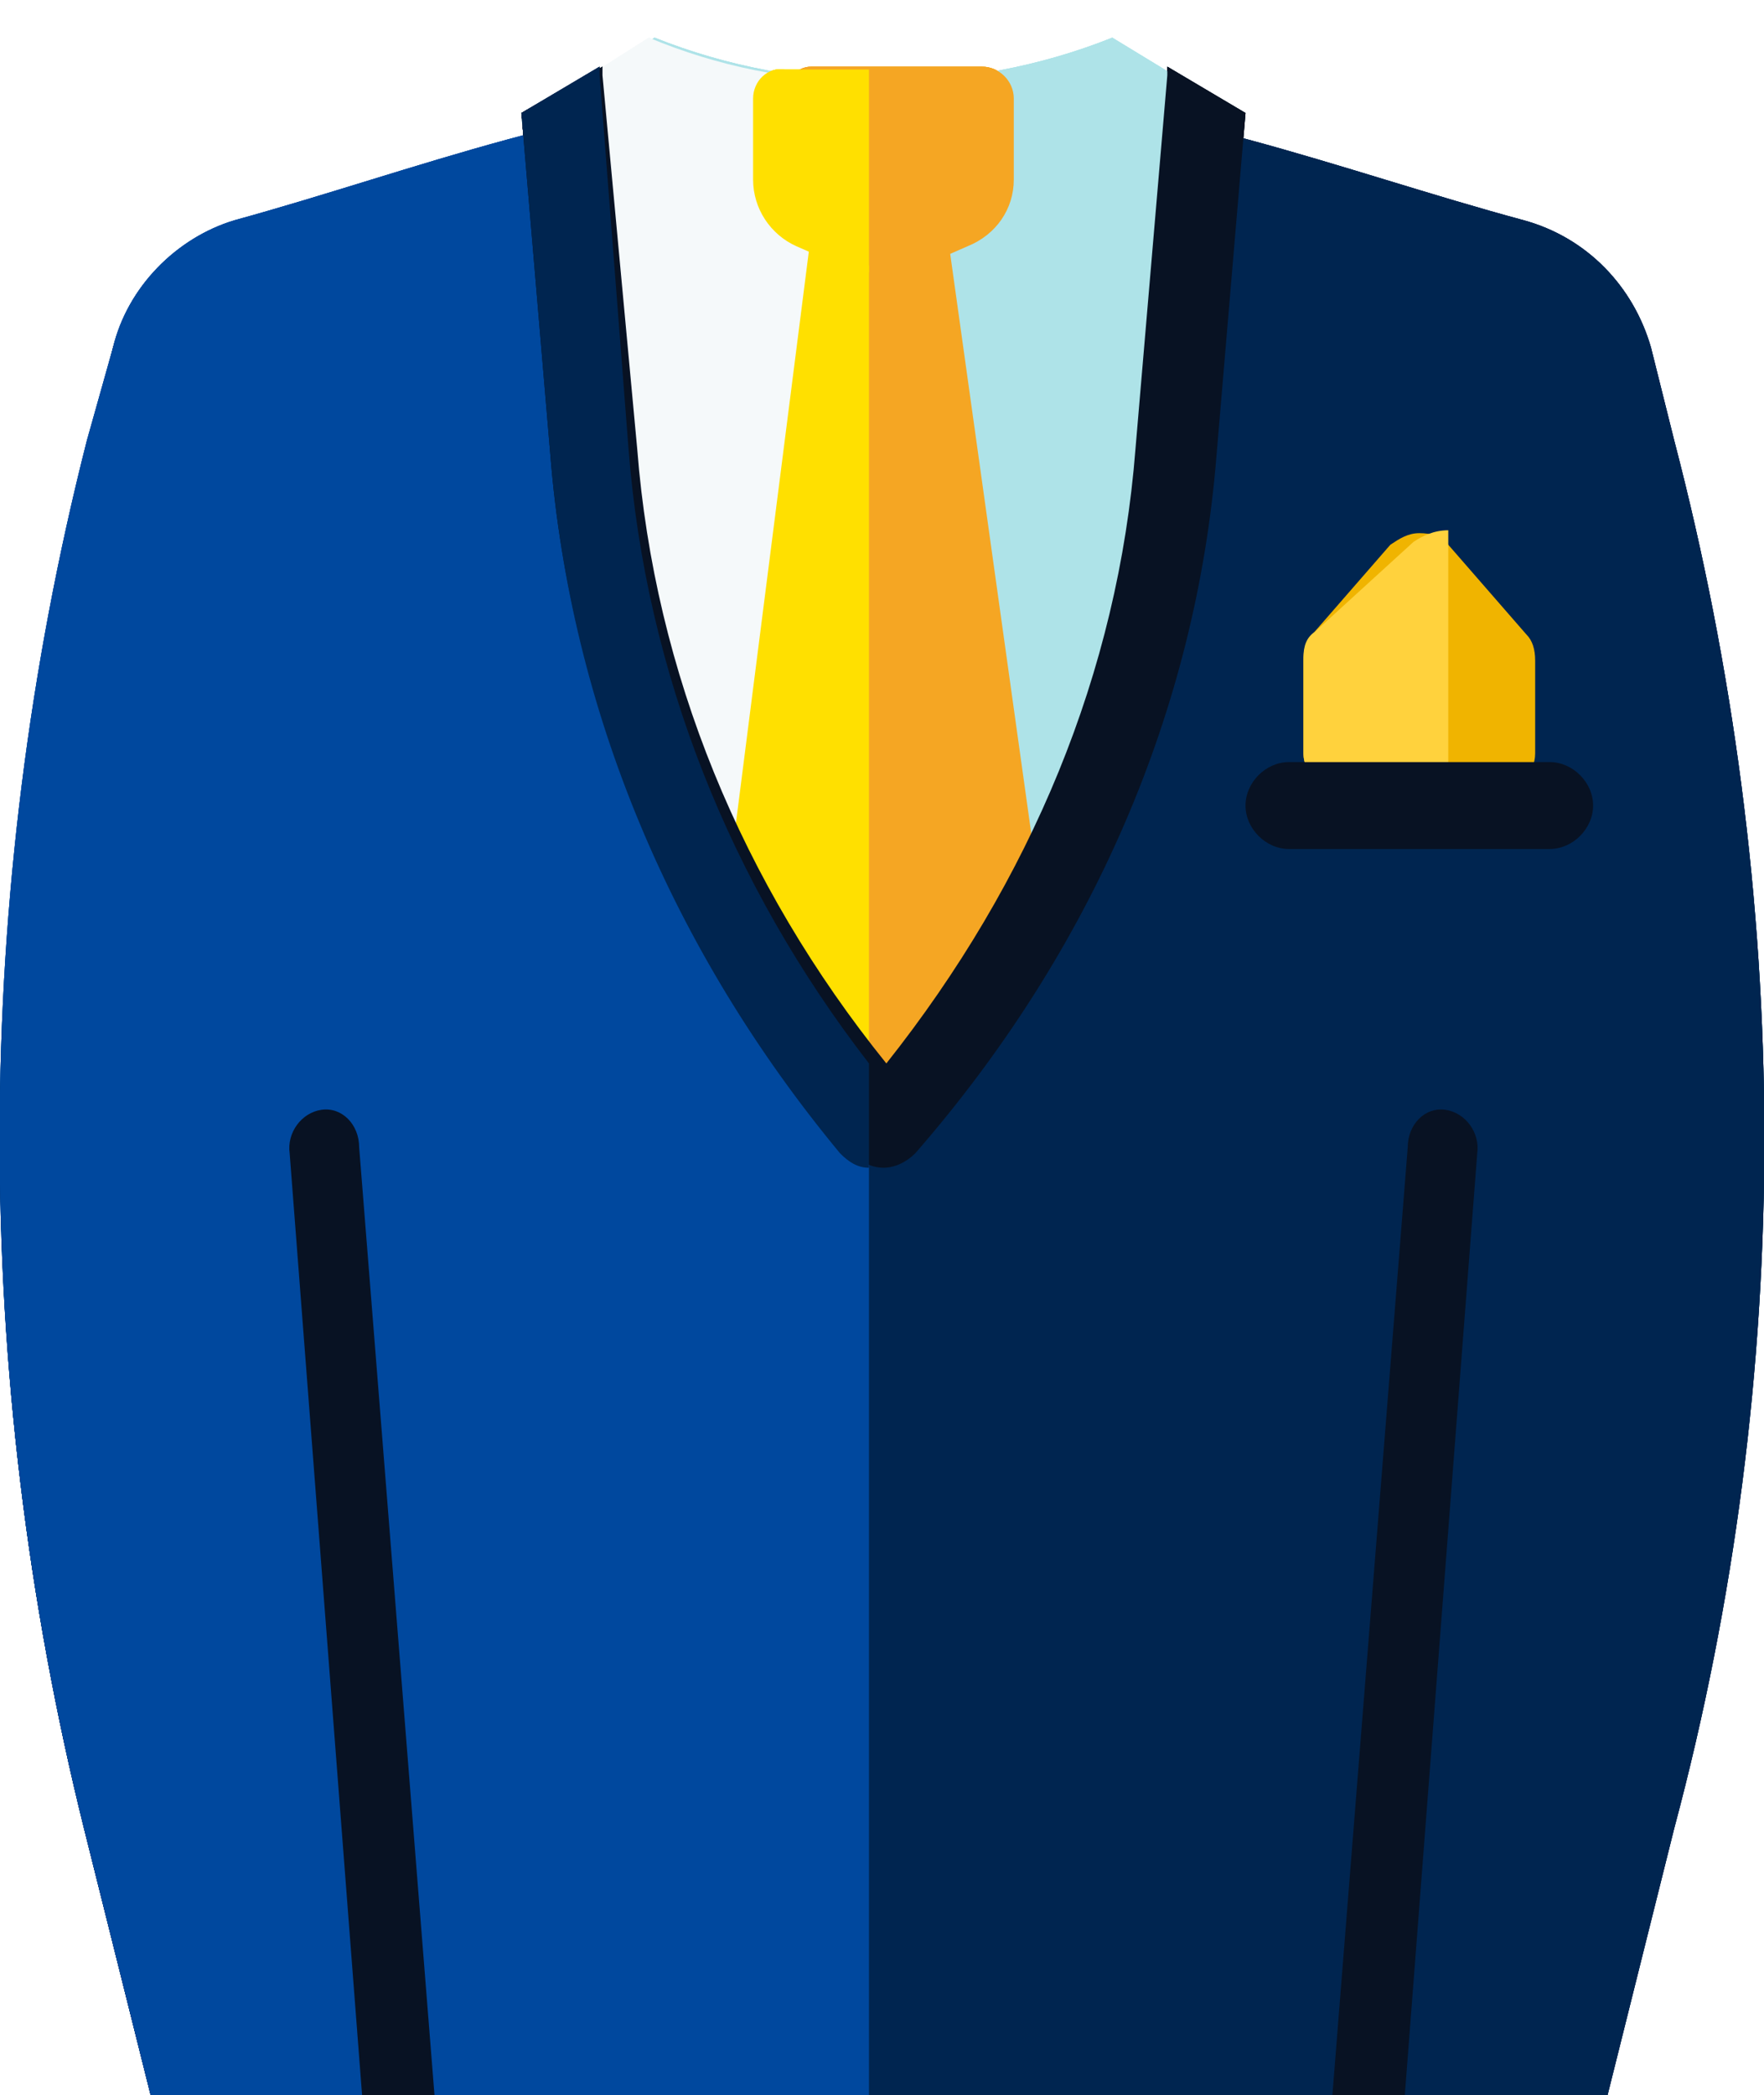 <?xml version="1.0" encoding="utf-8"?>
<!-- Generator: Adobe Illustrator 22.1.0, SVG Export Plug-In . SVG Version: 6.00 Build 0)  -->
<svg version="1.1" id="Capa_1" xmlns="http://www.w3.org/2000/svg" xmlns:xlink="http://www.w3.org/1999/xlink" x="0px" y="0px"
	 viewBox="0 0 60.9 72.3" style="enable-background:new 0 0 60.9 72.3;" xml:space="preserve">
<style type="text/css">
	.st0{clip-path:url(#SVGID_2_);}
	.st1{clip-path:url(#SVGID_4_);enable-background:new    ;}
	.st2{clip-path:url(#SVGID_6_);}
	.st3{clip-path:url(#SVGID_8_);}
	.st4{clip-path:url(#SVGID_10_);fill:#002550;}
	.st5{clip-path:url(#SVGID_12_);}
	.st6{clip-path:url(#SVGID_14_);fill:#00489E;}
	.st7{clip-path:url(#SVGID_16_);}
	.st8{clip-path:url(#SVGID_18_);fill:#F0B400;}
	.st9{clip-path:url(#SVGID_20_);}
	.st10{clip-path:url(#SVGID_22_);fill:#FFD23D;}
	.st11{clip-path:url(#SVGID_24_);}
	.st12{clip-path:url(#SVGID_26_);fill:#081223;}
	.st13{clip-path:url(#SVGID_28_);}
	.st14{clip-path:url(#SVGID_30_);fill:#081223;}
	.st15{clip-path:url(#SVGID_32_);}
	.st16{clip-path:url(#SVGID_34_);fill:#081223;}
	.st17{clip-path:url(#SVGID_36_);}
	.st18{clip-path:url(#SVGID_38_);enable-background:new    ;}
	.st19{clip-path:url(#SVGID_40_);}
	.st20{clip-path:url(#SVGID_42_);}
	.st21{clip-path:url(#SVGID_44_);fill:#AEE3E8;}
	.st22{clip-path:url(#SVGID_46_);}
	.st23{clip-path:url(#SVGID_48_);enable-background:new    ;}
	.st24{clip-path:url(#SVGID_50_);}
	.st25{clip-path:url(#SVGID_52_);}
	.st26{clip-path:url(#SVGID_54_);fill:#F5F9FA;}
	.st27{clip-path:url(#SVGID_56_);}
	.st28{clip-path:url(#SVGID_58_);fill:#F5A623;}
	.st29{clip-path:url(#SVGID_60_);}
	.st30{clip-path:url(#SVGID_62_);fill:#FFE000;}
	.st31{clip-path:url(#SVGID_64_);}
	.st32{clip-path:url(#SVGID_66_);fill:#F5A623;}
	.st33{clip-path:url(#SVGID_68_);}
	.st34{clip-path:url(#SVGID_70_);fill:#FFE000;}
	.st35{clip-path:url(#SVGID_72_);}
	.st36{clip-path:url(#SVGID_74_);fill:#081223;}
	.st37{clip-path:url(#SVGID_76_);}
	.st38{clip-path:url(#SVGID_78_);fill:#002550;}
	.st39{clip-path:url(#SVGID_80_);}
	.st40{clip-path:url(#SVGID_82_);enable-background:new    ;}
	.st41{clip-path:url(#SVGID_84_);}
	.st42{clip-path:url(#SVGID_86_);}
	.st43{clip-path:url(#SVGID_88_);fill:#002550;}
	.st44{clip-path:url(#SVGID_90_);}
	.st45{clip-path:url(#SVGID_92_);fill:#00489E;}
	.st46{clip-path:url(#SVGID_94_);}
	.st47{clip-path:url(#SVGID_96_);fill:#F0B400;}
	.st48{clip-path:url(#SVGID_98_);}
	.st49{clip-path:url(#SVGID_100_);fill:#FFD23D;}
	.st50{clip-path:url(#SVGID_102_);}
	.st51{clip-path:url(#SVGID_104_);fill:#081223;}
	.st52{clip-path:url(#SVGID_106_);}
	.st53{clip-path:url(#SVGID_108_);fill:#081223;}
	.st54{clip-path:url(#SVGID_110_);}
	.st55{clip-path:url(#SVGID_112_);fill:#081223;}
	.st56{clip-path:url(#SVGID_114_);}
	.st57{clip-path:url(#SVGID_116_);enable-background:new    ;}
	.st58{clip-path:url(#SVGID_118_);}
	.st59{clip-path:url(#SVGID_120_);}
	.st60{clip-path:url(#SVGID_122_);fill:#AEE3E8;}
	.st61{clip-path:url(#SVGID_124_);}
	.st62{clip-path:url(#SVGID_126_);enable-background:new    ;}
	.st63{clip-path:url(#SVGID_128_);}
	.st64{clip-path:url(#SVGID_130_);}
	.st65{clip-path:url(#SVGID_132_);fill:#F5F9FA;}
	.st66{clip-path:url(#SVGID_134_);}
	.st67{clip-path:url(#SVGID_136_);fill:#F5A623;}
	.st68{clip-path:url(#SVGID_138_);}
	.st69{clip-path:url(#SVGID_140_);fill:#FFE000;}
	.st70{clip-path:url(#SVGID_142_);}
	.st71{clip-path:url(#SVGID_144_);fill:#F5A623;}
	.st72{clip-path:url(#SVGID_146_);}
	.st73{clip-path:url(#SVGID_148_);fill:#FFE000;}
	.st74{clip-path:url(#SVGID_150_);}
	.st75{clip-path:url(#SVGID_152_);fill:#081223;}
	.st76{clip-path:url(#SVGID_154_);}
	.st77{clip-path:url(#SVGID_156_);fill:#002550;}
	.st78{clip-path:url(#SVGID_158_);}
	.st79{clip-path:url(#SVGID_160_);enable-background:new    ;}
	.st80{clip-path:url(#SVGID_162_);}
	.st81{clip-path:url(#SVGID_164_);}
	.st82{clip-path:url(#SVGID_166_);fill:#002550;}
	.st83{clip-path:url(#SVGID_168_);}
	.st84{clip-path:url(#SVGID_170_);fill:#00489E;}
	.st85{clip-path:url(#SVGID_172_);}
	.st86{clip-path:url(#SVGID_174_);fill:#F0B400;}
	.st87{clip-path:url(#SVGID_176_);}
	.st88{clip-path:url(#SVGID_178_);fill:#FFD23D;}
	.st89{clip-path:url(#SVGID_180_);}
	.st90{clip-path:url(#SVGID_182_);fill:#081223;}
	.st91{clip-path:url(#SVGID_184_);}
	.st92{clip-path:url(#SVGID_186_);fill:#081223;}
	.st93{clip-path:url(#SVGID_188_);}
	.st94{clip-path:url(#SVGID_190_);fill:#081223;}
	.st95{clip-path:url(#SVGID_192_);}
	.st96{clip-path:url(#SVGID_194_);enable-background:new    ;}
	.st97{clip-path:url(#SVGID_196_);}
	.st98{clip-path:url(#SVGID_198_);}
	.st99{clip-path:url(#SVGID_200_);fill:#AEE3E8;}
	.st100{clip-path:url(#SVGID_202_);}
	.st101{clip-path:url(#SVGID_204_);enable-background:new    ;}
	.st102{clip-path:url(#SVGID_206_);}
	.st103{clip-path:url(#SVGID_208_);}
	.st104{clip-path:url(#SVGID_210_);fill:#F5F9FA;}
	.st105{clip-path:url(#SVGID_212_);}
	.st106{clip-path:url(#SVGID_214_);fill:#F5A623;}
	.st107{clip-path:url(#SVGID_216_);}
	.st108{clip-path:url(#SVGID_218_);fill:#FFE000;}
	.st109{clip-path:url(#SVGID_220_);}
	.st110{clip-path:url(#SVGID_222_);fill:#F5A623;}
	.st111{clip-path:url(#SVGID_224_);}
	.st112{clip-path:url(#SVGID_226_);fill:#FFE000;}
	.st113{clip-path:url(#SVGID_228_);}
	.st114{clip-path:url(#SVGID_230_);fill:#081223;}
	.st115{clip-path:url(#SVGID_232_);}
	.st116{clip-path:url(#SVGID_234_);fill:#002550;}
</style>
<g>
	<defs>
		<rect id="SVGID_1_" x="0" y="3.3" width="60.9" height="69"/>
	</defs>
	<clipPath id="SVGID_2_">
		<use xlink:href="#SVGID_1_"  style="overflow:visible;"/>
	</clipPath>
	<g class="st0">
		<defs>
			<rect id="SVGID_3_" x="-925" y="-1519.7" width="1920" height="7775"/>
		</defs>
		<clipPath id="SVGID_4_">
			<use xlink:href="#SVGID_3_"  style="overflow:visible;"/>
		</clipPath>
		<g class="st1">
			<g>
				<defs>
					<rect id="SVGID_5_" x="-2" y="3.3" width="64" height="69"/>
				</defs>
				<clipPath id="SVGID_6_">
					<use xlink:href="#SVGID_5_"  style="overflow:visible;"/>
				</clipPath>
				<g class="st2">
					<defs>
						<path id="SVGID_7_" d="M57.8,15.2L57,12c-0.6-2.1-2.2-3.8-4.4-4.4c-6.3-1.7-12.7-4.3-19.2-4.3h-2.9h0h-2.9
							c-6.5,0-13,2.6-19.2,4.3C6.1,8.2,4.5,9.9,3.9,12l-0.8,3.2C-1,30.9-1,47.4,2.9,63.1l2.3,9.2h50.3l2.3-9.2
							C62,47.4,61.9,30.9,57.8,15.2"/>
					</defs>
					<clipPath id="SVGID_8_">
						<use xlink:href="#SVGID_7_"  style="overflow:visible;"/>
					</clipPath>
					<g class="st3">
						<defs>
							<rect id="SVGID_9_" x="0" y="3.3" width="61" height="69"/>
						</defs>
						<clipPath id="SVGID_10_">
							<use xlink:href="#SVGID_9_"  style="overflow:visible;"/>
						</clipPath>
						<rect x="-5" y="-1.7" class="st4" width="70.9" height="79"/>
					</g>
				</g>
			</g>
		</g>
	</g>
</g>
<g>
	<defs>
		<path id="SVGID_11_" d="M30,3.3h-2.9c-6.4,0-12.8,2.6-19,4.3C6.1,8.2,4.4,9.9,3.9,12L3,15.2C-1,30.9-1,47.4,2.9,63.1l2.3,9.2H30
			L30,3.3z"/>
	</defs>
	<clipPath id="SVGID_12_">
		<use xlink:href="#SVGID_11_"  style="overflow:visible;"/>
	</clipPath>
	<g class="st5">
		<defs>
			<rect id="SVGID_13_" x="-925" y="-1519.7" width="1920" height="7775"/>
		</defs>
		<clipPath id="SVGID_14_">
			<use xlink:href="#SVGID_13_"  style="overflow:visible;"/>
		</clipPath>
		<rect x="-5" y="-1.7" class="st6" width="40" height="79"/>
	</g>
</g>
<g>
	<defs>
		<path id="SVGID_15_" d="M52.7,21.9L50,18.8c-0.2-0.3-0.6-0.4-1-0.4c-0.4,0-0.7,0.2-1,0.4l-2.7,3.1c-0.2,0.2-0.3,0.5-0.3,0.9V26
			c0,0.7,0.6,1.3,1.3,1.3h5.4c0.7,0,1.3-0.6,1.3-1.3v-3.2C53,22.4,52.9,22.1,52.7,21.9"/>
	</defs>
	<clipPath id="SVGID_16_">
		<use xlink:href="#SVGID_15_"  style="overflow:visible;"/>
	</clipPath>
	<g class="st7">
		<defs>
			<rect id="SVGID_17_" x="-925" y="-1519.7" width="1920" height="7775"/>
		</defs>
		<clipPath id="SVGID_18_">
			<use xlink:href="#SVGID_17_"  style="overflow:visible;"/>
		</clipPath>
		<rect x="40" y="13.3" class="st8" width="18" height="19"/>
	</g>
</g>
<g>
	<defs>
		<path id="SVGID_19_" d="M50,18.3c-0.5,0-0.9,0.2-1.2,0.4l-3.4,3.1c-0.3,0.2-0.4,0.5-0.4,0.9V26c0,0.7,0.7,1.3,1.6,1.3H50L50,18.3z
			"/>
	</defs>
	<clipPath id="SVGID_20_">
		<use xlink:href="#SVGID_19_"  style="overflow:visible;"/>
	</clipPath>
	<g class="st9">
		<defs>
			<rect id="SVGID_21_" x="-925" y="-1519.7" width="1920" height="7775"/>
		</defs>
		<clipPath id="SVGID_22_">
			<use xlink:href="#SVGID_21_"  style="overflow:visible;"/>
		</clipPath>
		<rect x="40" y="13.3" class="st10" width="15" height="19"/>
	</g>
</g>
<g>
	<defs>
		<path id="SVGID_23_" d="M49.9,38.3c-0.7-0.1-1.3,0.5-1.3,1.3L46,72.3h2.5L51,39.8C51.1,39.1,50.6,38.4,49.9,38.3"/>
	</defs>
	<clipPath id="SVGID_24_">
		<use xlink:href="#SVGID_23_"  style="overflow:visible;"/>
	</clipPath>
	<g class="st11">
		<defs>
			<rect id="SVGID_25_" x="-925" y="-1519.7" width="1920" height="7775"/>
		</defs>
		<clipPath id="SVGID_26_">
			<use xlink:href="#SVGID_25_"  style="overflow:visible;"/>
		</clipPath>
		<rect x="41" y="33.3" class="st12" width="15" height="44"/>
	</g>
</g>
<g>
	<defs>
		<path id="SVGID_27_" d="M11.1,38.3c-0.7,0.1-1.2,0.8-1.1,1.5l2.5,32.5H15l-2.6-32.7C12.4,38.8,11.8,38.2,11.1,38.3"/>
	</defs>
	<clipPath id="SVGID_28_">
		<use xlink:href="#SVGID_27_"  style="overflow:visible;"/>
	</clipPath>
	<g class="st13">
		<defs>
			<rect id="SVGID_29_" x="-925" y="-1519.7" width="1920" height="7775"/>
		</defs>
		<clipPath id="SVGID_30_">
			<use xlink:href="#SVGID_29_"  style="overflow:visible;"/>
		</clipPath>
		<rect x="5" y="33.3" class="st14" width="15" height="44"/>
	</g>
</g>
<g>
	<defs>
		<path id="SVGID_31_" d="M53.5,26.3h-9c-0.8,0-1.5,0.7-1.5,1.5s0.7,1.5,1.5,1.5h9c0.8,0,1.5-0.7,1.5-1.5S54.3,26.3,53.5,26.3"/>
	</defs>
	<clipPath id="SVGID_32_">
		<use xlink:href="#SVGID_31_"  style="overflow:visible;"/>
	</clipPath>
	<g class="st15">
		<defs>
			<rect id="SVGID_33_" x="-925" y="-1519.7" width="1920" height="7775"/>
		</defs>
		<clipPath id="SVGID_34_">
			<use xlink:href="#SVGID_33_"  style="overflow:visible;"/>
		</clipPath>
		<rect x="38" y="21.3" class="st16" width="22" height="13"/>
	</g>
</g>
<g>
	<defs>
		<rect id="SVGID_35_" x="18" y="1.3" width="24.9" height="36"/>
	</defs>
	<clipPath id="SVGID_36_">
		<use xlink:href="#SVGID_35_"  style="overflow:visible;"/>
	</clipPath>
	<g class="st17">
		<defs>
			<rect id="SVGID_37_" x="-925" y="-1519.7" width="1920" height="7775"/>
		</defs>
		<clipPath id="SVGID_38_">
			<use xlink:href="#SVGID_37_"  style="overflow:visible;"/>
		</clipPath>
		<g class="st18">
			<g>
				<defs>
					<rect id="SVGID_39_" x="18" y="1.3" width="25" height="36"/>
				</defs>
				<clipPath id="SVGID_40_">
					<use xlink:href="#SVGID_39_"  style="overflow:visible;"/>
				</clipPath>
				<g class="st19">
					<defs>
						<path id="SVGID_41_" d="M38.4,1.3c-2.5,1-5.2,1.5-7.9,1.5c-2.7,0-5.4-0.5-7.9-1.5L18,4.1l1.4,8.4c1.3,7.9,4.3,15.5,8.9,22.1
							l2.2,2.8l2.2-2.8c4.6-6.6,7.6-14.2,8.9-22.1l1.4-8.4L38.4,1.3z"/>
					</defs>
					<clipPath id="SVGID_42_">
						<use xlink:href="#SVGID_41_"  style="overflow:visible;"/>
					</clipPath>
					<g class="st20">
						<defs>
							<rect id="SVGID_43_" x="18" y="1.3" width="25" height="36"/>
						</defs>
						<clipPath id="SVGID_44_">
							<use xlink:href="#SVGID_43_"  style="overflow:visible;"/>
						</clipPath>
						<rect x="13" y="-3.7" class="st21" width="34.9" height="46"/>
					</g>
				</g>
			</g>
		</g>
	</g>
</g>
<g>
	<defs>
		<rect id="SVGID_45_" x="18" y="1.3" width="11.9" height="36"/>
	</defs>
	<clipPath id="SVGID_46_">
		<use xlink:href="#SVGID_45_"  style="overflow:visible;"/>
	</clipPath>
	<g class="st22">
		<defs>
			<rect id="SVGID_47_" x="-925" y="-1519.7" width="1920" height="7775"/>
		</defs>
		<clipPath id="SVGID_48_">
			<use xlink:href="#SVGID_47_"  style="overflow:visible;"/>
		</clipPath>
		<g class="st23">
			<g>
				<defs>
					<rect id="SVGID_49_" x="18" y="1.3" width="12" height="36"/>
				</defs>
				<clipPath id="SVGID_50_">
					<use xlink:href="#SVGID_49_"  style="overflow:visible;"/>
				</clipPath>
				<g class="st24">
					<defs>
						<path id="SVGID_51_" d="M29.9,2.8c-2.6,0-5.1-0.5-7.5-1.5L18,4.1l1.3,8.4c1.2,7.9,4.1,15.5,8.5,22.1l2.1,2.8V2.8z"/>
					</defs>
					<clipPath id="SVGID_52_">
						<use xlink:href="#SVGID_51_"  style="overflow:visible;"/>
					</clipPath>
					<g class="st25">
						<defs>
							<rect id="SVGID_53_" x="18" y="1.3" width="12" height="36"/>
						</defs>
						<clipPath id="SVGID_54_">
							<use xlink:href="#SVGID_53_"  style="overflow:visible;"/>
						</clipPath>
						<rect x="13" y="-3.7" class="st26" width="21.9" height="46"/>
					</g>
				</g>
			</g>
		</g>
	</g>
</g>
<g>
	<defs>
		<polygon id="SVGID_55_" points="36,31.6 30.5,37.3 25,31.6 28.4,7.3 32.6,7.3 		"/>
	</defs>
	<clipPath id="SVGID_56_">
		<use xlink:href="#SVGID_55_"  style="overflow:visible;"/>
	</clipPath>
	<g class="st27">
		<defs>
			<rect id="SVGID_57_" x="-925" y="-1519.7" width="1920" height="7775"/>
		</defs>
		<clipPath id="SVGID_58_">
			<use xlink:href="#SVGID_57_"  style="overflow:visible;"/>
		</clipPath>
		<rect x="20" y="2.3" class="st28" width="21" height="40"/>
	</g>
</g>
<g>
	<defs>
		<polygon id="SVGID_59_" points="30,37.3 25,31.6 28.1,7.3 30,7.3 		"/>
	</defs>
	<clipPath id="SVGID_60_">
		<use xlink:href="#SVGID_59_"  style="overflow:visible;"/>
	</clipPath>
	<g class="st29">
		<defs>
			<rect id="SVGID_61_" x="-925" y="-1519.7" width="1920" height="7775"/>
		</defs>
		<clipPath id="SVGID_62_">
			<use xlink:href="#SVGID_61_"  style="overflow:visible;"/>
		</clipPath>
		<rect x="20" y="2.3" class="st30" width="15" height="40"/>
	</g>
</g>
<g>
	<defs>
		<path id="SVGID_63_" d="M27,3.4v2.8c0,1,0.6,1.9,1.5,2.3l1.6,0.7c0.6,0.2,1.2,0.2,1.7,0l1.6-0.7C34.4,8.1,35,7.2,35,6.2V3.4
			c0-0.6-0.5-1.1-1.1-1.1h-5.9C27.5,2.3,27,2.8,27,3.4"/>
	</defs>
	<clipPath id="SVGID_64_">
		<use xlink:href="#SVGID_63_"  style="overflow:visible;"/>
	</clipPath>
	<g class="st31">
		<defs>
			<rect id="SVGID_65_" x="-925" y="-1519.7" width="1920" height="7775"/>
		</defs>
		<clipPath id="SVGID_66_">
			<use xlink:href="#SVGID_65_"  style="overflow:visible;"/>
		</clipPath>
		<rect x="22" y="-2.7" class="st32" width="18" height="17"/>
	</g>
</g>
<g>
	<defs>
		<path id="SVGID_67_" d="M26,3.4v2.8c0,1,0.6,1.9,1.5,2.3l1.6,0.7c0.3,0.1,0.6,0.2,0.9,0.2v-7h-2.9C26.5,2.3,26,2.8,26,3.4"/>
	</defs>
	<clipPath id="SVGID_68_">
		<use xlink:href="#SVGID_67_"  style="overflow:visible;"/>
	</clipPath>
	<g class="st33">
		<defs>
			<rect id="SVGID_69_" x="-925" y="-1519.7" width="1920" height="7775"/>
		</defs>
		<clipPath id="SVGID_70_">
			<use xlink:href="#SVGID_69_"  style="overflow:visible;"/>
		</clipPath>
		<rect x="21" y="-2.7" class="st34" width="14" height="17"/>
	</g>
</g>
<g>
	<defs>
		<path id="SVGID_71_" d="M40.3,2.3c0,0.1,0,0.2,0,0.3l-1.1,12.9c-0.6,7.7-3.6,14.9-8.6,21.2c-5-6.2-8-13.5-8.6-21.2L20.8,2.6
			c0-0.1,0-0.2,0-0.3L18,3.9l1,11.8c0.7,8.8,4.3,17.1,10.4,24.1c0.3,0.3,0.7,0.5,1.1,0.5s0.8-0.2,1.1-0.5c6.1-7,9.7-15.3,10.4-24.1
			l1-11.8L40.3,2.3z"/>
	</defs>
	<clipPath id="SVGID_72_">
		<use xlink:href="#SVGID_71_"  style="overflow:visible;"/>
	</clipPath>
	<g class="st35">
		<defs>
			<rect id="SVGID_73_" x="-925" y="-1519.7" width="1920" height="7775"/>
		</defs>
		<clipPath id="SVGID_74_">
			<use xlink:href="#SVGID_73_"  style="overflow:visible;"/>
		</clipPath>
		<rect x="13" y="-2.7" class="st36" width="35" height="48"/>
	</g>
</g>
<g>
	<defs>
		<path id="SVGID_75_" d="M30,36.7c-4.8-6.2-7.7-13.5-8.3-21.2l-1-12.9c0-0.1,0-0.2,0-0.3L18,3.9l1,11.8c0.7,8.8,4.2,17.1,10,24.1
			c0.3,0.3,0.6,0.5,1,0.5V36.7z"/>
	</defs>
	<clipPath id="SVGID_76_">
		<use xlink:href="#SVGID_75_"  style="overflow:visible;"/>
	</clipPath>
	<g class="st37">
		<defs>
			<rect id="SVGID_77_" x="-925" y="-1519.7" width="1920" height="7775"/>
		</defs>
		<clipPath id="SVGID_78_">
			<use xlink:href="#SVGID_77_"  style="overflow:visible;"/>
		</clipPath>
		<rect x="13" y="-2.7" class="st38" width="22" height="48"/>
	</g>
</g>
<g>
	<defs>
		<rect id="SVGID_79_" x="0" y="3.3" width="60.9" height="69"/>
	</defs>
	<clipPath id="SVGID_80_">
		<use xlink:href="#SVGID_79_"  style="overflow:visible;"/>
	</clipPath>
	<g class="st39">
		<defs>
			<rect id="SVGID_81_" x="-925" y="-1519.7" width="1920" height="7775"/>
		</defs>
		<clipPath id="SVGID_82_">
			<use xlink:href="#SVGID_81_"  style="overflow:visible;"/>
		</clipPath>
		<g class="st40">
			<g>
				<defs>
					<rect id="SVGID_83_" x="-2" y="3.3" width="64" height="69"/>
				</defs>
				<clipPath id="SVGID_84_">
					<use xlink:href="#SVGID_83_"  style="overflow:visible;"/>
				</clipPath>
				<g class="st41">
					<defs>
						<path id="SVGID_85_" d="M57.8,15.2L57,12c-0.6-2.1-2.2-3.8-4.4-4.4c-6.3-1.7-12.7-4.3-19.2-4.3h-2.9h0h-2.9
							c-6.5,0-13,2.6-19.2,4.3C6.1,8.2,4.5,9.9,3.9,12l-0.8,3.2C-1,30.9-1,47.4,2.9,63.1l2.3,9.2h50.3l2.3-9.2
							C62,47.4,61.9,30.9,57.8,15.2"/>
					</defs>
					<clipPath id="SVGID_86_">
						<use xlink:href="#SVGID_85_"  style="overflow:visible;"/>
					</clipPath>
					<g class="st42">
						<defs>
							<rect id="SVGID_87_" x="0" y="3.3" width="61" height="69"/>
						</defs>
						<clipPath id="SVGID_88_">
							<use xlink:href="#SVGID_87_"  style="overflow:visible;"/>
						</clipPath>
						<rect x="-5" y="-1.7" class="st43" width="70.9" height="79"/>
					</g>
				</g>
			</g>
		</g>
	</g>
</g>
<g>
	<defs>
		<path id="SVGID_89_" d="M30,3.3h-2.9c-6.4,0-12.8,2.6-19,4.3C6.1,8.2,4.4,9.9,3.9,12L3,15.2C-1,30.9-1,47.4,2.9,63.1l2.3,9.2H30
			L30,3.3z"/>
	</defs>
	<clipPath id="SVGID_90_">
		<use xlink:href="#SVGID_89_"  style="overflow:visible;"/>
	</clipPath>
	<g class="st44">
		<defs>
			<rect id="SVGID_91_" x="-925" y="-1519.7" width="1920" height="7775"/>
		</defs>
		<clipPath id="SVGID_92_">
			<use xlink:href="#SVGID_91_"  style="overflow:visible;"/>
		</clipPath>
		<rect x="-5" y="-1.7" class="st45" width="40" height="79"/>
	</g>
</g>
<g>
	<defs>
		<path id="SVGID_93_" d="M52.7,21.9L50,18.8c-0.2-0.3-0.6-0.4-1-0.4c-0.4,0-0.7,0.2-1,0.4l-2.7,3.1c-0.2,0.2-0.3,0.5-0.3,0.9V26
			c0,0.7,0.6,1.3,1.3,1.3h5.4c0.7,0,1.3-0.6,1.3-1.3v-3.2C53,22.4,52.9,22.1,52.7,21.9"/>
	</defs>
	<clipPath id="SVGID_94_">
		<use xlink:href="#SVGID_93_"  style="overflow:visible;"/>
	</clipPath>
	<g class="st46">
		<defs>
			<rect id="SVGID_95_" x="-925" y="-1519.7" width="1920" height="7775"/>
		</defs>
		<clipPath id="SVGID_96_">
			<use xlink:href="#SVGID_95_"  style="overflow:visible;"/>
		</clipPath>
		<rect x="40" y="13.3" class="st47" width="18" height="19"/>
	</g>
</g>
<g>
	<defs>
		<path id="SVGID_97_" d="M50,18.3c-0.5,0-0.9,0.2-1.2,0.4l-3.4,3.1c-0.3,0.2-0.4,0.5-0.4,0.9V26c0,0.7,0.7,1.3,1.6,1.3H50L50,18.3z
			"/>
	</defs>
	<clipPath id="SVGID_98_">
		<use xlink:href="#SVGID_97_"  style="overflow:visible;"/>
	</clipPath>
	<g class="st48">
		<defs>
			<rect id="SVGID_99_" x="-925" y="-1519.7" width="1920" height="7775"/>
		</defs>
		<clipPath id="SVGID_100_">
			<use xlink:href="#SVGID_99_"  style="overflow:visible;"/>
		</clipPath>
		<rect x="40" y="13.3" class="st49" width="15" height="19"/>
	</g>
</g>
<g>
	<defs>
		<path id="SVGID_101_" d="M49.9,38.3c-0.7-0.1-1.3,0.5-1.3,1.3L46,72.3h2.5L51,39.8C51.1,39.1,50.6,38.4,49.9,38.3"/>
	</defs>
	<clipPath id="SVGID_102_">
		<use xlink:href="#SVGID_101_"  style="overflow:visible;"/>
	</clipPath>
	<g class="st50">
		<defs>
			<rect id="SVGID_103_" x="-925" y="-1519.7" width="1920" height="7775"/>
		</defs>
		<clipPath id="SVGID_104_">
			<use xlink:href="#SVGID_103_"  style="overflow:visible;"/>
		</clipPath>
		<rect x="41" y="33.3" class="st51" width="15" height="44"/>
	</g>
</g>
<g>
	<defs>
		<path id="SVGID_105_" d="M11.1,38.3c-0.7,0.1-1.2,0.8-1.1,1.5l2.5,32.5H15l-2.6-32.7C12.4,38.8,11.8,38.2,11.1,38.3"/>
	</defs>
	<clipPath id="SVGID_106_">
		<use xlink:href="#SVGID_105_"  style="overflow:visible;"/>
	</clipPath>
	<g class="st52">
		<defs>
			<rect id="SVGID_107_" x="-925" y="-1519.7" width="1920" height="7775"/>
		</defs>
		<clipPath id="SVGID_108_">
			<use xlink:href="#SVGID_107_"  style="overflow:visible;"/>
		</clipPath>
		<rect x="5" y="33.3" class="st53" width="15" height="44"/>
	</g>
</g>
<g>
	<defs>
		<path id="SVGID_109_" d="M53.5,26.3h-9c-0.8,0-1.5,0.7-1.5,1.5s0.7,1.5,1.5,1.5h9c0.8,0,1.5-0.7,1.5-1.5S54.3,26.3,53.5,26.3"/>
	</defs>
	<clipPath id="SVGID_110_">
		<use xlink:href="#SVGID_109_"  style="overflow:visible;"/>
	</clipPath>
	<g class="st54">
		<defs>
			<rect id="SVGID_111_" x="-925" y="-1519.7" width="1920" height="7775"/>
		</defs>
		<clipPath id="SVGID_112_">
			<use xlink:href="#SVGID_111_"  style="overflow:visible;"/>
		</clipPath>
		<rect x="38" y="21.3" class="st55" width="22" height="13"/>
	</g>
</g>
<g>
	<defs>
		<rect id="SVGID_113_" x="18" y="1.3" width="24.9" height="36"/>
	</defs>
	<clipPath id="SVGID_114_">
		<use xlink:href="#SVGID_113_"  style="overflow:visible;"/>
	</clipPath>
	<g class="st56">
		<defs>
			<rect id="SVGID_115_" x="-925" y="-1519.7" width="1920" height="7775"/>
		</defs>
		<clipPath id="SVGID_116_">
			<use xlink:href="#SVGID_115_"  style="overflow:visible;"/>
		</clipPath>
		<g class="st57">
			<g>
				<defs>
					<rect id="SVGID_117_" x="18" y="1.3" width="25" height="36"/>
				</defs>
				<clipPath id="SVGID_118_">
					<use xlink:href="#SVGID_117_"  style="overflow:visible;"/>
				</clipPath>
				<g class="st58">
					<defs>
						<path id="SVGID_119_" d="M38.4,1.3c-2.5,1-5.2,1.5-7.9,1.5c-2.7,0-5.4-0.5-7.9-1.5L18,4.1l1.4,8.4c1.3,7.9,4.3,15.5,8.9,22.1
							l2.2,2.8l2.2-2.8c4.6-6.6,7.6-14.2,8.9-22.1l1.4-8.4L38.4,1.3z"/>
					</defs>
					<clipPath id="SVGID_120_">
						<use xlink:href="#SVGID_119_"  style="overflow:visible;"/>
					</clipPath>
					<g class="st59">
						<defs>
							<rect id="SVGID_121_" x="18" y="1.3" width="25" height="36"/>
						</defs>
						<clipPath id="SVGID_122_">
							<use xlink:href="#SVGID_121_"  style="overflow:visible;"/>
						</clipPath>
						<rect x="13" y="-3.7" class="st60" width="34.9" height="46"/>
					</g>
				</g>
			</g>
		</g>
	</g>
</g>
<g>
	<defs>
		<rect id="SVGID_123_" x="18" y="1.3" width="11.9" height="36"/>
	</defs>
	<clipPath id="SVGID_124_">
		<use xlink:href="#SVGID_123_"  style="overflow:visible;"/>
	</clipPath>
	<g class="st61">
		<defs>
			<rect id="SVGID_125_" x="-925" y="-1519.7" width="1920" height="7775"/>
		</defs>
		<clipPath id="SVGID_126_">
			<use xlink:href="#SVGID_125_"  style="overflow:visible;"/>
		</clipPath>
		<g class="st62">
			<g>
				<defs>
					<rect id="SVGID_127_" x="18" y="1.3" width="12" height="36"/>
				</defs>
				<clipPath id="SVGID_128_">
					<use xlink:href="#SVGID_127_"  style="overflow:visible;"/>
				</clipPath>
				<g class="st63">
					<defs>
						<path id="SVGID_129_" d="M29.9,2.8c-2.6,0-5.1-0.5-7.5-1.5L18,4.1l1.3,8.4c1.2,7.9,4.1,15.5,8.5,22.1l2.1,2.8V2.8z"/>
					</defs>
					<clipPath id="SVGID_130_">
						<use xlink:href="#SVGID_129_"  style="overflow:visible;"/>
					</clipPath>
					<g class="st64">
						<defs>
							<rect id="SVGID_131_" x="18" y="1.3" width="12" height="36"/>
						</defs>
						<clipPath id="SVGID_132_">
							<use xlink:href="#SVGID_131_"  style="overflow:visible;"/>
						</clipPath>
						<rect x="13" y="-3.7" class="st65" width="21.9" height="46"/>
					</g>
				</g>
			</g>
		</g>
	</g>
</g>
<g>
	<defs>
		<polygon id="SVGID_133_" points="36,31.6 30.5,37.3 25,31.6 28.4,7.3 32.6,7.3 		"/>
	</defs>
	<clipPath id="SVGID_134_">
		<use xlink:href="#SVGID_133_"  style="overflow:visible;"/>
	</clipPath>
	<g class="st66">
		<defs>
			<rect id="SVGID_135_" x="-925" y="-1519.7" width="1920" height="7775"/>
		</defs>
		<clipPath id="SVGID_136_">
			<use xlink:href="#SVGID_135_"  style="overflow:visible;"/>
		</clipPath>
		<rect x="20" y="2.3" class="st67" width="21" height="40"/>
	</g>
</g>
<g>
	<defs>
		<polygon id="SVGID_137_" points="30,37.3 25,31.6 28.1,7.3 30,7.3 		"/>
	</defs>
	<clipPath id="SVGID_138_">
		<use xlink:href="#SVGID_137_"  style="overflow:visible;"/>
	</clipPath>
	<g class="st68">
		<defs>
			<rect id="SVGID_139_" x="-925" y="-1519.7" width="1920" height="7775"/>
		</defs>
		<clipPath id="SVGID_140_">
			<use xlink:href="#SVGID_139_"  style="overflow:visible;"/>
		</clipPath>
		<rect x="20" y="2.3" class="st69" width="15" height="40"/>
	</g>
</g>
<g>
	<defs>
		<path id="SVGID_141_" d="M27,3.4v2.8c0,1,0.6,1.9,1.5,2.3l1.6,0.7c0.6,0.2,1.2,0.2,1.7,0l1.6-0.7C34.4,8.1,35,7.2,35,6.2V3.4
			c0-0.6-0.5-1.1-1.1-1.1h-5.9C27.5,2.3,27,2.8,27,3.4"/>
	</defs>
	<clipPath id="SVGID_142_">
		<use xlink:href="#SVGID_141_"  style="overflow:visible;"/>
	</clipPath>
	<g class="st70">
		<defs>
			<rect id="SVGID_143_" x="-925" y="-1519.7" width="1920" height="7775"/>
		</defs>
		<clipPath id="SVGID_144_">
			<use xlink:href="#SVGID_143_"  style="overflow:visible;"/>
		</clipPath>
		<rect x="22" y="-2.7" class="st71" width="18" height="17"/>
	</g>
</g>
<g>
	<defs>
		<path id="SVGID_145_" d="M26,3.4v2.8c0,1,0.6,1.9,1.5,2.3l1.6,0.7c0.3,0.1,0.6,0.2,0.9,0.2v-7h-2.9C26.5,2.3,26,2.8,26,3.4"/>
	</defs>
	<clipPath id="SVGID_146_">
		<use xlink:href="#SVGID_145_"  style="overflow:visible;"/>
	</clipPath>
	<g class="st72">
		<defs>
			<rect id="SVGID_147_" x="-925" y="-1519.7" width="1920" height="7775"/>
		</defs>
		<clipPath id="SVGID_148_">
			<use xlink:href="#SVGID_147_"  style="overflow:visible;"/>
		</clipPath>
		<rect x="21" y="-2.7" class="st73" width="14" height="17"/>
	</g>
</g>
<g>
	<defs>
		<path id="SVGID_149_" d="M40.3,2.3c0,0.1,0,0.2,0,0.3l-1.1,12.9c-0.6,7.7-3.6,14.9-8.6,21.2c-5-6.2-8-13.5-8.6-21.2L20.8,2.6
			c0-0.1,0-0.2,0-0.3L18,3.9l1,11.8c0.7,8.8,4.3,17.1,10.4,24.1c0.3,0.3,0.7,0.5,1.1,0.5s0.8-0.2,1.1-0.5c6.1-7,9.7-15.3,10.4-24.1
			l1-11.8L40.3,2.3z"/>
	</defs>
	<clipPath id="SVGID_150_">
		<use xlink:href="#SVGID_149_"  style="overflow:visible;"/>
	</clipPath>
	<g class="st74">
		<defs>
			<rect id="SVGID_151_" x="-925" y="-1519.7" width="1920" height="7775"/>
		</defs>
		<clipPath id="SVGID_152_">
			<use xlink:href="#SVGID_151_"  style="overflow:visible;"/>
		</clipPath>
		<rect x="13" y="-2.7" class="st75" width="35" height="48"/>
	</g>
</g>
<g>
	<defs>
		<path id="SVGID_153_" d="M30,36.7c-4.8-6.2-7.7-13.5-8.3-21.2l-1-12.9c0-0.1,0-0.2,0-0.3L18,3.9l1,11.8c0.7,8.8,4.2,17.1,10,24.1
			c0.3,0.3,0.6,0.5,1,0.5V36.7z"/>
	</defs>
	<clipPath id="SVGID_154_">
		<use xlink:href="#SVGID_153_"  style="overflow:visible;"/>
	</clipPath>
	<g class="st76">
		<defs>
			<rect id="SVGID_155_" x="-925" y="-1519.7" width="1920" height="7775"/>
		</defs>
		<clipPath id="SVGID_156_">
			<use xlink:href="#SVGID_155_"  style="overflow:visible;"/>
		</clipPath>
		<rect x="13" y="-2.7" class="st77" width="22" height="48"/>
	</g>
</g>
<g>
	<defs>
		<rect id="SVGID_157_" x="0" y="3.3" width="60.9" height="69"/>
	</defs>
	<clipPath id="SVGID_158_">
		<use xlink:href="#SVGID_157_"  style="overflow:visible;"/>
	</clipPath>
	<g class="st78">
		<defs>
			<rect id="SVGID_159_" x="-925" y="-1519.7" width="1920" height="7775"/>
		</defs>
		<clipPath id="SVGID_160_">
			<use xlink:href="#SVGID_159_"  style="overflow:visible;"/>
		</clipPath>
		<g class="st79">
			<g>
				<defs>
					<rect id="SVGID_161_" x="-2" y="3.3" width="64" height="69"/>
				</defs>
				<clipPath id="SVGID_162_">
					<use xlink:href="#SVGID_161_"  style="overflow:visible;"/>
				</clipPath>
				<g class="st80">
					<defs>
						<path id="SVGID_163_" d="M57.8,15.2L57,12c-0.6-2.1-2.2-3.8-4.4-4.4c-6.3-1.7-12.7-4.3-19.2-4.3h-2.9h0h-2.9
							c-6.5,0-13,2.6-19.2,4.3C6.1,8.2,4.5,9.9,3.9,12l-0.8,3.2C-1,30.9-1,47.4,2.9,63.1l2.3,9.2h50.3l2.3-9.2
							C62,47.4,61.9,30.9,57.8,15.2"/>
					</defs>
					<clipPath id="SVGID_164_">
						<use xlink:href="#SVGID_163_"  style="overflow:visible;"/>
					</clipPath>
					<g class="st81">
						<defs>
							<rect id="SVGID_165_" x="0" y="3.3" width="61" height="69"/>
						</defs>
						<clipPath id="SVGID_166_">
							<use xlink:href="#SVGID_165_"  style="overflow:visible;"/>
						</clipPath>
						<rect x="-5" y="-1.7" class="st82" width="70.9" height="79"/>
					</g>
				</g>
			</g>
		</g>
	</g>
</g>
<g>
	<defs>
		<path id="SVGID_167_" d="M30,3.3h-2.9c-6.4,0-12.8,2.6-19,4.3C6.1,8.2,4.4,9.9,3.9,12L3,15.2C-1,30.9-1,47.4,2.9,63.1l2.3,9.2H30
			L30,3.3z"/>
	</defs>
	<clipPath id="SVGID_168_">
		<use xlink:href="#SVGID_167_"  style="overflow:visible;"/>
	</clipPath>
	<g class="st83">
		<defs>
			<rect id="SVGID_169_" x="-925" y="-1519.7" width="1920" height="7775"/>
		</defs>
		<clipPath id="SVGID_170_">
			<use xlink:href="#SVGID_169_"  style="overflow:visible;"/>
		</clipPath>
		<rect x="-5" y="-1.7" class="st84" width="40" height="79"/>
	</g>
</g>
<g>
	<defs>
		<path id="SVGID_171_" d="M52.7,21.9L50,18.8c-0.2-0.3-0.6-0.4-1-0.4c-0.4,0-0.7,0.2-1,0.4l-2.7,3.1c-0.2,0.2-0.3,0.5-0.3,0.9V26
			c0,0.7,0.6,1.3,1.3,1.3h5.4c0.7,0,1.3-0.6,1.3-1.3v-3.2C53,22.4,52.9,22.1,52.7,21.9"/>
	</defs>
	<clipPath id="SVGID_172_">
		<use xlink:href="#SVGID_171_"  style="overflow:visible;"/>
	</clipPath>
	<g class="st85">
		<defs>
			<rect id="SVGID_173_" x="-925" y="-1519.7" width="1920" height="7775"/>
		</defs>
		<clipPath id="SVGID_174_">
			<use xlink:href="#SVGID_173_"  style="overflow:visible;"/>
		</clipPath>
		<rect x="40" y="13.3" class="st86" width="18" height="19"/>
	</g>
</g>
<g>
	<defs>
		<path id="SVGID_175_" d="M50,18.3c-0.5,0-0.9,0.2-1.2,0.4l-3.4,3.1c-0.3,0.2-0.4,0.5-0.4,0.9V26c0,0.7,0.7,1.3,1.6,1.3H50L50,18.3
			z"/>
	</defs>
	<clipPath id="SVGID_176_">
		<use xlink:href="#SVGID_175_"  style="overflow:visible;"/>
	</clipPath>
	<g class="st87">
		<defs>
			<rect id="SVGID_177_" x="-925" y="-1519.7" width="1920" height="7775"/>
		</defs>
		<clipPath id="SVGID_178_">
			<use xlink:href="#SVGID_177_"  style="overflow:visible;"/>
		</clipPath>
		<rect x="40" y="13.3" class="st88" width="15" height="19"/>
	</g>
</g>
<g>
	<defs>
		<path id="SVGID_179_" d="M49.9,38.3c-0.7-0.1-1.3,0.5-1.3,1.3L46,72.3h2.5L51,39.8C51.1,39.1,50.6,38.4,49.9,38.3"/>
	</defs>
	<clipPath id="SVGID_180_">
		<use xlink:href="#SVGID_179_"  style="overflow:visible;"/>
	</clipPath>
	<g class="st89">
		<defs>
			<rect id="SVGID_181_" x="-925" y="-1519.7" width="1920" height="7775"/>
		</defs>
		<clipPath id="SVGID_182_">
			<use xlink:href="#SVGID_181_"  style="overflow:visible;"/>
		</clipPath>
		<rect x="41" y="33.3" class="st90" width="15" height="44"/>
	</g>
</g>
<g>
	<defs>
		<path id="SVGID_183_" d="M11.1,38.3c-0.7,0.1-1.2,0.8-1.1,1.5l2.5,32.5H15l-2.6-32.7C12.4,38.8,11.8,38.2,11.1,38.3"/>
	</defs>
	<clipPath id="SVGID_184_">
		<use xlink:href="#SVGID_183_"  style="overflow:visible;"/>
	</clipPath>
	<g class="st91">
		<defs>
			<rect id="SVGID_185_" x="-925" y="-1519.7" width="1920" height="7775"/>
		</defs>
		<clipPath id="SVGID_186_">
			<use xlink:href="#SVGID_185_"  style="overflow:visible;"/>
		</clipPath>
		<rect x="5" y="33.3" class="st92" width="15" height="44"/>
	</g>
</g>
<g>
	<defs>
		<path id="SVGID_187_" d="M53.5,26.3h-9c-0.8,0-1.5,0.7-1.5,1.5s0.7,1.5,1.5,1.5h9c0.8,0,1.5-0.7,1.5-1.5S54.3,26.3,53.5,26.3"/>
	</defs>
	<clipPath id="SVGID_188_">
		<use xlink:href="#SVGID_187_"  style="overflow:visible;"/>
	</clipPath>
	<g class="st93">
		<defs>
			<rect id="SVGID_189_" x="-925" y="-1519.7" width="1920" height="7775"/>
		</defs>
		<clipPath id="SVGID_190_">
			<use xlink:href="#SVGID_189_"  style="overflow:visible;"/>
		</clipPath>
		<rect x="38" y="21.3" class="st94" width="22" height="13"/>
	</g>
</g>
<g>
	<defs>
		<rect id="SVGID_191_" x="18" y="1.3" width="24.9" height="36"/>
	</defs>
	<clipPath id="SVGID_192_">
		<use xlink:href="#SVGID_191_"  style="overflow:visible;"/>
	</clipPath>
	<g class="st95">
		<defs>
			<rect id="SVGID_193_" x="-925" y="-1519.7" width="1920" height="7775"/>
		</defs>
		<clipPath id="SVGID_194_">
			<use xlink:href="#SVGID_193_"  style="overflow:visible;"/>
		</clipPath>
		<g class="st96">
			<g>
				<defs>
					<rect id="SVGID_195_" x="18" y="1.3" width="25" height="36"/>
				</defs>
				<clipPath id="SVGID_196_">
					<use xlink:href="#SVGID_195_"  style="overflow:visible;"/>
				</clipPath>
				<g class="st97">
					<defs>
						<path id="SVGID_197_" d="M38.4,1.3c-2.5,1-5.2,1.5-7.9,1.5c-2.7,0-5.4-0.5-7.9-1.5L18,4.1l1.4,8.4c1.3,7.9,4.3,15.5,8.9,22.1
							l2.2,2.8l2.2-2.8c4.6-6.6,7.6-14.2,8.9-22.1l1.4-8.4L38.4,1.3z"/>
					</defs>
					<clipPath id="SVGID_198_">
						<use xlink:href="#SVGID_197_"  style="overflow:visible;"/>
					</clipPath>
					<g class="st98">
						<defs>
							<rect id="SVGID_199_" x="18" y="1.3" width="25" height="36"/>
						</defs>
						<clipPath id="SVGID_200_">
							<use xlink:href="#SVGID_199_"  style="overflow:visible;"/>
						</clipPath>
						<rect x="13" y="-3.7" class="st99" width="34.9" height="46"/>
					</g>
				</g>
			</g>
		</g>
	</g>
</g>
<g>
	<defs>
		<rect id="SVGID_201_" x="18" y="1.3" width="11.9" height="36"/>
	</defs>
	<clipPath id="SVGID_202_">
		<use xlink:href="#SVGID_201_"  style="overflow:visible;"/>
	</clipPath>
	<g class="st100">
		<defs>
			<rect id="SVGID_203_" x="-925" y="-1519.7" width="1920" height="7775"/>
		</defs>
		<clipPath id="SVGID_204_">
			<use xlink:href="#SVGID_203_"  style="overflow:visible;"/>
		</clipPath>
		<g class="st101">
			<g>
				<defs>
					<rect id="SVGID_205_" x="18" y="1.3" width="12" height="36"/>
				</defs>
				<clipPath id="SVGID_206_">
					<use xlink:href="#SVGID_205_"  style="overflow:visible;"/>
				</clipPath>
				<g class="st102">
					<defs>
						<path id="SVGID_207_" d="M29.9,2.8c-2.6,0-5.1-0.5-7.5-1.5L18,4.1l1.3,8.4c1.2,7.9,4.1,15.5,8.5,22.1l2.1,2.8V2.8z"/>
					</defs>
					<clipPath id="SVGID_208_">
						<use xlink:href="#SVGID_207_"  style="overflow:visible;"/>
					</clipPath>
					<g class="st103">
						<defs>
							<rect id="SVGID_209_" x="18" y="1.3" width="12" height="36"/>
						</defs>
						<clipPath id="SVGID_210_">
							<use xlink:href="#SVGID_209_"  style="overflow:visible;"/>
						</clipPath>
						<rect x="13" y="-3.7" class="st104" width="21.9" height="46"/>
					</g>
				</g>
			</g>
		</g>
	</g>
</g>
<g>
	<defs>
		<polygon id="SVGID_211_" points="36,31.6 30.5,37.3 25,31.6 28.4,7.3 32.6,7.3 		"/>
	</defs>
	<clipPath id="SVGID_212_">
		<use xlink:href="#SVGID_211_"  style="overflow:visible;"/>
	</clipPath>
	<g class="st105">
		<defs>
			<rect id="SVGID_213_" x="-925" y="-1519.7" width="1920" height="7775"/>
		</defs>
		<clipPath id="SVGID_214_">
			<use xlink:href="#SVGID_213_"  style="overflow:visible;"/>
		</clipPath>
		<rect x="20" y="2.3" class="st106" width="21" height="40"/>
	</g>
</g>
<g>
	<defs>
		<polygon id="SVGID_215_" points="30,37.3 25,31.6 28.1,7.3 30,7.3 		"/>
	</defs>
	<clipPath id="SVGID_216_">
		<use xlink:href="#SVGID_215_"  style="overflow:visible;"/>
	</clipPath>
	<g class="st107">
		<defs>
			<rect id="SVGID_217_" x="-925" y="-1519.7" width="1920" height="7775"/>
		</defs>
		<clipPath id="SVGID_218_">
			<use xlink:href="#SVGID_217_"  style="overflow:visible;"/>
		</clipPath>
		<rect x="20" y="2.3" class="st108" width="15" height="40"/>
	</g>
</g>
<g>
	<defs>
		<path id="SVGID_219_" d="M27,3.4v2.8c0,1,0.6,1.9,1.5,2.3l1.6,0.7c0.6,0.2,1.2,0.2,1.7,0l1.6-0.7C34.4,8.1,35,7.2,35,6.2V3.4
			c0-0.6-0.5-1.1-1.1-1.1h-5.9C27.5,2.3,27,2.8,27,3.4"/>
	</defs>
	<clipPath id="SVGID_220_">
		<use xlink:href="#SVGID_219_"  style="overflow:visible;"/>
	</clipPath>
	<g class="st109">
		<defs>
			<rect id="SVGID_221_" x="-925" y="-1519.7" width="1920" height="7775"/>
		</defs>
		<clipPath id="SVGID_222_">
			<use xlink:href="#SVGID_221_"  style="overflow:visible;"/>
		</clipPath>
		<rect x="22" y="-2.7" class="st110" width="18" height="17"/>
	</g>
</g>
<g>
	<defs>
		<path id="SVGID_223_" d="M26,3.4v2.8c0,1,0.6,1.9,1.5,2.3l1.6,0.7c0.3,0.1,0.6,0.2,0.9,0.2v-7h-2.9C26.5,2.3,26,2.8,26,3.4"/>
	</defs>
	<clipPath id="SVGID_224_">
		<use xlink:href="#SVGID_223_"  style="overflow:visible;"/>
	</clipPath>
	<g class="st111">
		<defs>
			<rect id="SVGID_225_" x="-925" y="-1519.7" width="1920" height="7775"/>
		</defs>
		<clipPath id="SVGID_226_">
			<use xlink:href="#SVGID_225_"  style="overflow:visible;"/>
		</clipPath>
		<rect x="21" y="-2.7" class="st112" width="14" height="17"/>
	</g>
</g>
<g>
	<defs>
		<path id="SVGID_227_" d="M40.3,2.3c0,0.1,0,0.2,0,0.3l-1.1,12.9c-0.6,7.7-3.6,14.9-8.6,21.2c-5-6.2-8-13.5-8.6-21.2L20.8,2.6
			c0-0.1,0-0.2,0-0.3L18,3.9l1,11.8c0.7,8.8,4.3,17.1,10.4,24.1c0.3,0.3,0.7,0.5,1.1,0.5s0.8-0.2,1.1-0.5c6.1-7,9.7-15.3,10.4-24.1
			l1-11.8L40.3,2.3z"/>
	</defs>
	<clipPath id="SVGID_228_">
		<use xlink:href="#SVGID_227_"  style="overflow:visible;"/>
	</clipPath>
	<g class="st113">
		<defs>
			<rect id="SVGID_229_" x="-925" y="-1519.7" width="1920" height="7775"/>
		</defs>
		<clipPath id="SVGID_230_">
			<use xlink:href="#SVGID_229_"  style="overflow:visible;"/>
		</clipPath>
		<rect x="13" y="-2.7" class="st114" width="35" height="48"/>
	</g>
</g>
<g>
	<defs>
		<path id="SVGID_231_" d="M30,36.7c-4.8-6.2-7.7-13.5-8.3-21.2l-1-12.9c0-0.1,0-0.2,0-0.3L18,3.9l1,11.8c0.7,8.8,4.2,17.1,10,24.1
			c0.3,0.3,0.6,0.5,1,0.5V36.7z"/>
	</defs>
	<clipPath id="SVGID_232_">
		<use xlink:href="#SVGID_231_"  style="overflow:visible;"/>
	</clipPath>
	<g class="st115">
		<defs>
			<rect id="SVGID_233_" x="-925" y="-1519.7" width="1920" height="7775"/>
		</defs>
		<clipPath id="SVGID_234_">
			<use xlink:href="#SVGID_233_"  style="overflow:visible;"/>
		</clipPath>
		<rect x="13" y="-2.7" class="st116" width="22" height="48"/>
	</g>
</g>
</svg>
